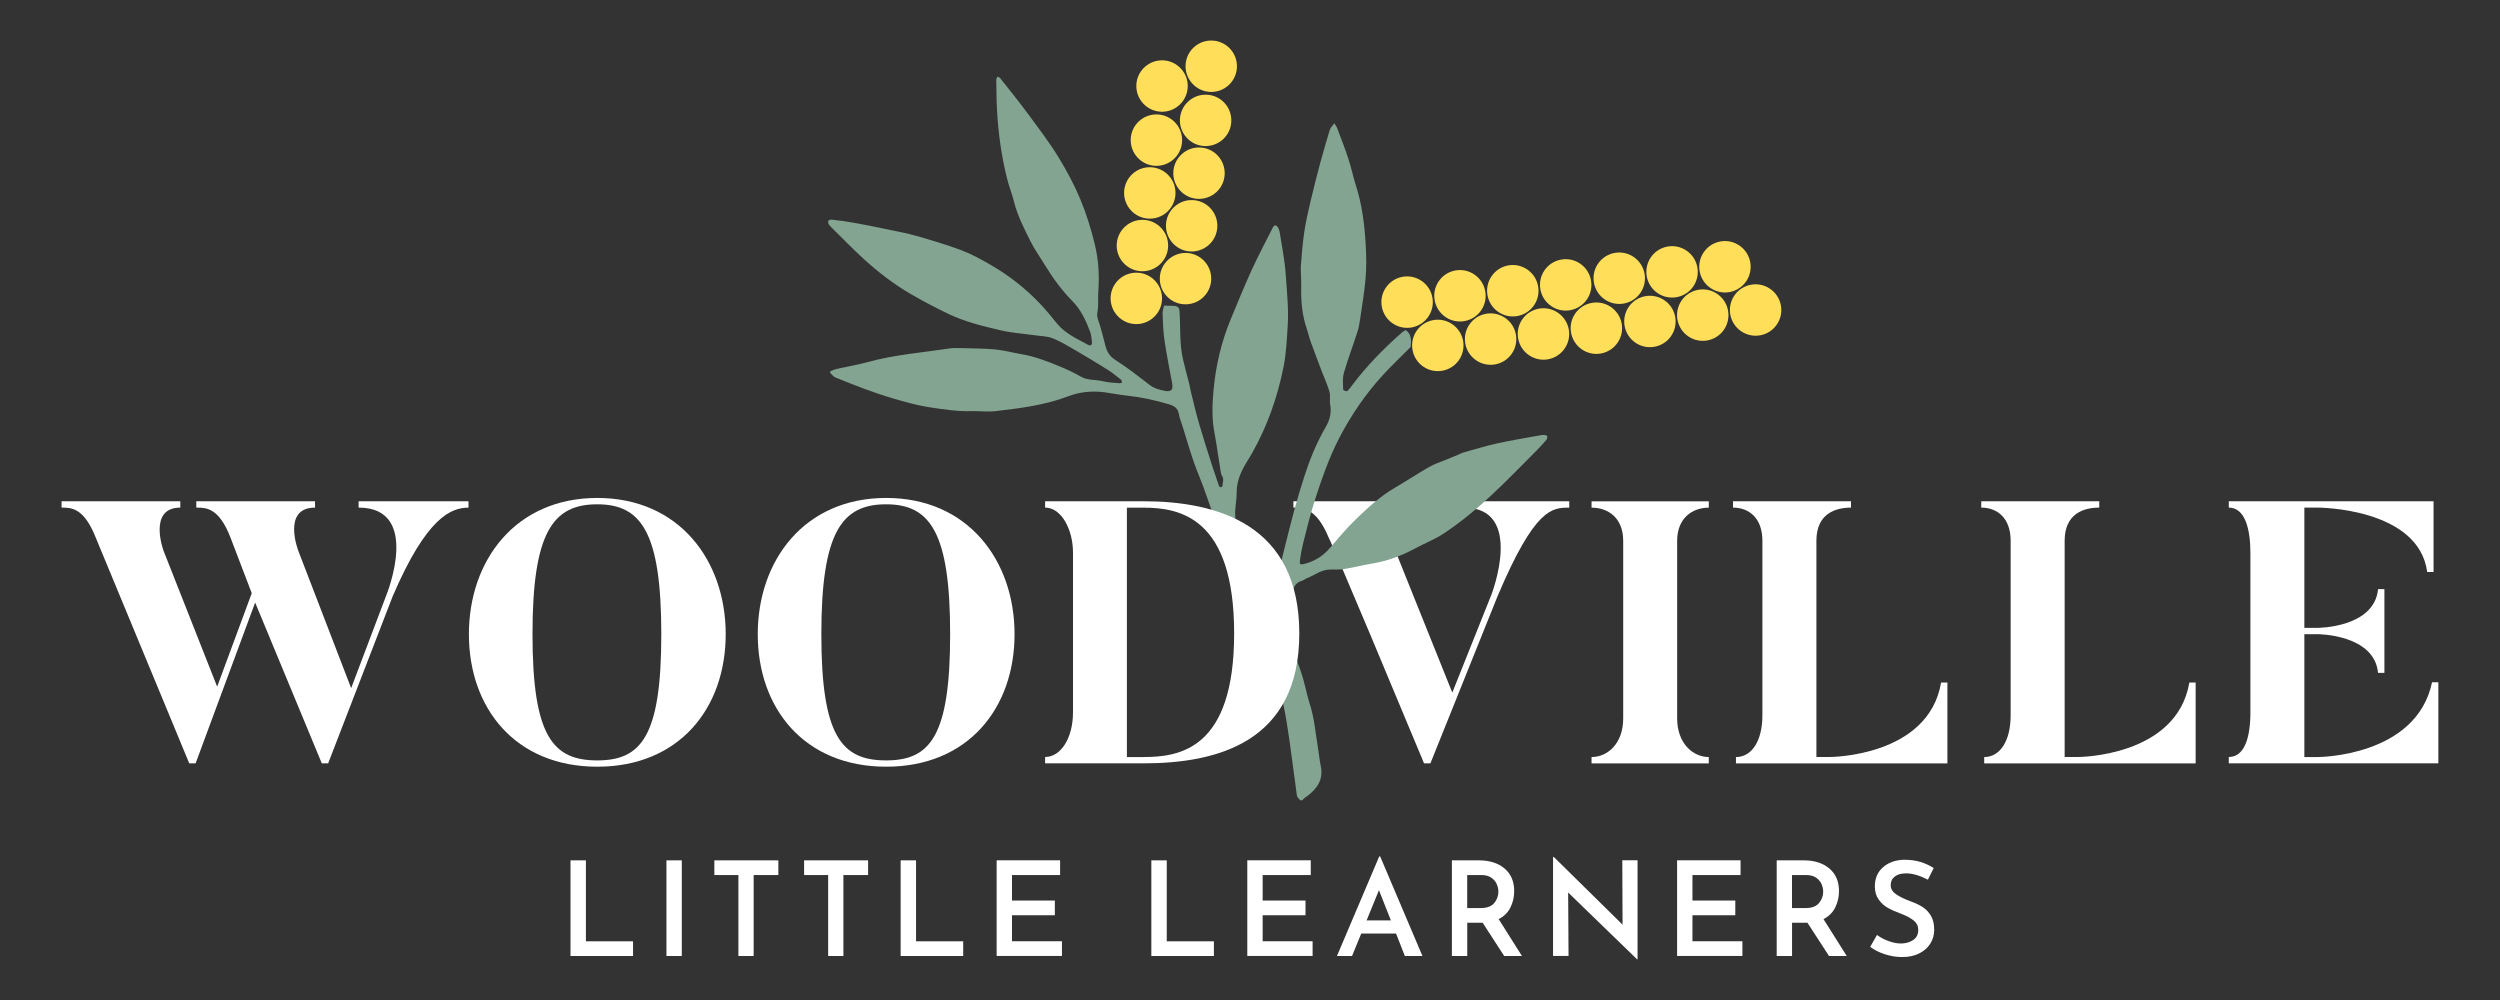 <?xml version="1.0" encoding="utf-8"?>
<!-- Generator: Adobe Illustrator 16.0.0, SVG Export Plug-In . SVG Version: 6.00 Build 0)  -->
<!DOCTYPE svg PUBLIC "-//W3C//DTD SVG 1.1//EN" "http://www.w3.org/Graphics/SVG/1.1/DTD/svg11.dtd">
<svg version="1.1" id="Layer_1" xmlns="http://www.w3.org/2000/svg" xmlns:xlink="http://www.w3.org/1999/xlink" x="0px" y="0px"
	 width="500px" height="200px" viewBox="0 0 500 200" enable-background="new 0 0 500 200" xml:space="preserve">
<rect x="0" y="0" width="500" height="200" fill="#333333" stroke="none"/>
<g>
	<g>
		<path fill="#FFFFFF" d="M313.85,100.26v1.27c-3.42,0-6.85,0-14.37,17.79l-13.4,33.35h-1.27c-18.24-43.85-19.06-45.12-19.06-45.12
			c-2.46-5.96-5.14-6.03-7.07-6.03v-1.27h23.67v1.27c-6.11,0-3.28,8.64-3.28,8.64l11.39,28.36l7.82-19.58c0,0,6.77-17.42-5.51-17.42
			v-1.27H313.85z"/>
		<path fill="#FFFFFF" d="M341.76,100.26v1.27c-3.2,0-6.33,2.01-6.33,6.63v35.51c0,5.06,3.2,7.74,6.33,7.74v1.27h-23.45v-1.27
			c3.2,0,6.33-2.68,6.33-7.74v-35.51c0-4.62-3.05-6.63-6.33-6.63v-1.27H341.76z"/>
		<path fill="#FFFFFF" d="M389.48,136.52v16.16h-42.29v-1.27c3.2,0,5.29-3.28,5.29-8.34v-34.92c0-4.54-2.68-6.63-5.88-6.63v-1.27
			h23.6v1.27c-3.2,0-6.92,1.27-6.92,6.63v43.25h2.68c0,0,19.73,0,22.26-14.89H389.48z"/>
		<path fill="#FFFFFF" d="M439.13,136.52v16.16h-42.29v-1.27c3.2,0,5.29-3.28,5.29-8.34v-34.92c0-4.54-2.68-6.63-5.88-6.63v-1.27
			h23.6v1.27c-3.2,0-6.92,1.27-6.92,6.63v43.25h2.68c0,0,19.73,0,22.26-14.89H439.13z"/>
		<path fill="#FFFFFF" d="M487.67,136.44v16.23h-41.91v-1.27c3.13,0,4.32-3.87,4.32-8.93v-31.94c0-4.62-1.04-9.01-4.32-9.01v-1.27
			h40.95v14.15h-1.27c-1.71-12.88-21.89-12.88-21.89-12.88h-2.68v24.05h2.68c0,0,11.32,0,12.06-7.74h1.27v16.75h-1.27
			c-0.74-7.74-12.06-7.74-12.06-7.74h-2.68v24.57h2.68c0,0,19.73,0,22.86-14.96H487.67z"/>
	</g>
	<g>
		<g>
			<defs>
				<rect id="SVGID_1_" x="193.47" y="48.15" width="122.07" height="142.51"/>
			</defs>
			<clipPath id="SVGID_2_">
				<use xlink:href="#SVGID_1_"  overflow="visible"/>
			</clipPath>
		</g>
	</g>
	<g>
		<path fill-rule="evenodd" clip-rule="evenodd" fill="#82A491" d="M282.13,69.4c-1.44,1.44-2.91,2.86-4.33,4.32
			c-3.55,3.63-6.52,7.69-9,12.11c-1.16,2.06-2.19,4.22-3.07,6.41c-1.11,2.77-2.07,5.6-2.96,8.45c-0.8,2.58-1.45,5.21-2.11,7.83
			c-0.29,1.14-0.5,2.3-0.66,3.46c-0.12,0.89,0.03,1.03,0.91,0.79c1.95-0.51,3.6-1.48,4.94-3.03c1.7-1.98,3.37-3.99,5.24-5.8
			c2.42-2.34,4.9-4.65,7.85-6.37c2.34-1.36,4.59-2.86,6.94-4.2c1.07-0.61,2.27-0.98,3.41-1.46c0.83-0.35,1.68-0.68,2.51-1.03
			c0.26-0.11,0.5-0.27,0.77-0.35c2.24-0.62,4.46-1.31,6.72-1.82c2.73-0.61,5.49-1.05,8.23-1.56c0.39-0.07,0.79-0.15,1.18-0.16
			c0.25,0,0.63,0.05,0.72,0.21c0.1,0.17,0.02,0.57-0.13,0.74c-0.62,0.74-1.27,1.46-1.95,2.14c-3,3-5.94,6.06-9.04,8.95
			c-2.96,2.77-6.09,5.36-9.46,7.61c-1.81,1.21-3.89,2.01-5.82,3.05c-2.66,1.44-5.44,2.48-8.43,2.99c-1.9,0.32-3.77,0.8-5.68,1.11
			c-0.94,0.16-1.92,0.12-2.89,0.12c-1.8,0-3.14,1.18-4.71,1.76c-0.31,0.12-0.57,0.4-0.89,0.48c-1.49,0.37-1.79,1.55-2.03,2.81
			c-0.27,1.38-0.59,2.75-0.86,4.12c-0.2,0.99-0.36,1.99-0.53,2.98c-0.03,0.16,0.01,0.35,0.06,0.51c0.46,1.15,0.89,2.32,1.41,3.44
			c1.14,2.47,2.04,5.02,2.66,7.67c0.22,0.94,0.43,1.89,0.73,2.8c1.04,3.11,1.26,6.36,1.8,9.55c0.17,1.02,0.25,2.05,0.47,3.05
			c0.63,2.79-0.68,4.67-2.78,6.21c-0.18,0.13-0.39,0.23-0.54,0.39c-0.24,0.25-0.48,0.6-0.84,0.28c-0.27-0.23-0.56-0.58-0.6-0.91
			c-0.69-4.85-1.24-9.73-2.03-14.56c-0.53-3.25-1.26-6.47-2.1-9.65c-0.61-2.29-1.55-4.48-2.33-6.72c-0.97-2.8-7.45-18.23-7.55-18.49
			c-1.51-3.6-2.97-7.21-4.21-10.91c-0.71-2.14-1.67-4.2-2.4-6.33c-0.83-2.4-1.53-4.86-2.29-7.29c-0.23-0.76-0.57-1.49-0.69-2.27
			c-0.17-1.16-0.93-1.65-1.9-1.94c-2.75-0.83-5.56-1.45-8.43-1.76c-1.51-0.16-3.01-0.47-4.51-0.67c-2.51-0.33-4.97-0.09-7.33,0.81
			c-4.68,1.79-9.6,2.38-14.52,2.96c-1.56,0.18-3.17-0.04-4.75,0c-2.9,0.08-5.76-0.37-8.6-0.8c-2.39-0.37-4.74-1.06-7.07-1.73
			c-3.96-1.15-7.79-2.67-11.61-4.22c-0.29-0.12-0.52-0.41-0.77-0.64c-0.31-0.28-0.42-0.55,0.09-0.72c0.38-0.13,0.74-0.29,1.12-0.37
			c2.05-0.46,4.14-0.8,6.16-1.36c5.25-1.44,10.67-1.86,16.02-2.67c1-0.16,2.03-0.11,3.05-0.09c2.15,0.06,4.3,0.07,6.44,0.27
			c1.68,0.17,3.32,0.63,4.99,0.91c2.75,0.46,5.33,1.44,7.88,2.51c1.41,0.59,2.8,1.23,4.12,2c1.4,0.81,2.98,0.56,4.45,0.93
			c1.03,0.26,2.13,0.29,3.2,0.39c0.2,0.02,0.4-0.07,0.61-0.11c-0.06-0.2-0.06-0.48-0.2-0.58c-0.89-0.71-1.78-1.44-2.74-2.04
			c-2.02-1.27-4.06-2.5-6.12-3.69c-1.56-0.91-3.11-1.88-4.77-2.55c-1.13-0.45-2.44-0.44-3.68-0.62c-2.23-0.32-4.5-0.46-6.69-0.97
			c-3.59-0.84-7.19-1.69-10.53-3.3c-2.5-1.2-4.96-2.49-7.36-3.87c-3.5-2.02-6.7-4.48-9.68-7.21c-2.17-1.99-4.22-4.11-6.31-6.17
			c-0.2-0.2-0.42-0.39-0.56-0.63c-0.35-0.63-0.07-1.05,0.69-0.96c1.46,0.17,2.91,0.36,4.36,0.62c2.22,0.4,4.43,0.85,6.64,1.31
			c1.93,0.41,3.88,0.76,5.78,1.3c3.03,0.87,6.06,1.76,9.01,2.87c1.95,0.73,3.81,1.75,5.63,2.79c3.72,2.13,7.1,4.73,10.06,7.84
			c1.21,1.27,2.33,2.63,3.42,3.99c1.67,2.06,4.03,3.09,6.27,4.31c0.52,0.29,0.84-0.01,0.75-0.67c-0.08-0.68-0.14-1.39-0.38-2.01
			c-0.85-2.21-1.8-4.33-3.53-6.08c-2.1-2.12-3.87-4.54-5.43-7.1c-0.99-1.63-2.13-3.19-2.97-4.9c-1.28-2.57-2.6-5.12-3.3-7.95
			c-0.37-1.53-0.99-3.01-1.36-4.54c-1.12-4.49-1.76-9.07-2.01-13.68c-0.11-2.04-0.12-4.08-0.15-6.12c0-0.19,0.16-0.38,0.24-0.58
			c0.17,0.08,0.41,0.13,0.52,0.27c1.75,2.22,3.54,4.4,5.22,6.68c2.25,3.04,4.57,6.06,6.54,9.28c1.63,2.68,3.12,5.46,4.34,8.4
			c1.2,2.89,2.1,5.86,2.84,8.87c0.77,3.1,0.94,6.29,0.71,9.49c-0.1,1.41,0.08,2.8-0.2,4.23c-0.18,0.9,0.4,1.96,0.65,2.94
			c0.3,1.15,0.65,2.29,0.92,3.45c0.3,1.32,0.85,2.3,2.1,3.09c2.35,1.48,4.56,3.22,6.76,4.92c0.95,0.73,2.04,1.02,3.13,1.22
			c1.28,0.23,1.64-0.29,1.4-1.56c-0.54-2.85-1.1-5.7-1.53-8.57c-0.26-1.74-0.3-3.51-0.38-5.27c-0.02-0.54,0.18-1.1,0.28-1.65
			c0.54,0.01,1.08,0.02,1.61,0.03c0.6,0.01,1.22,0.01,1.47,0.73c0.28,3.33-0.04,6.71,0.73,10.01c0.39,1.65,0.84,3.29,1.26,4.93
			c0.1,0.39,0.14,0.79,0.23,1.17c0.55,2.2,1.05,4.41,1.68,6.59c0.8,2.77,1.69,5.51,2.56,8.26c0.47,1.45,0.96,2.89,1.46,4.33
			c0.04,0.12,0.23,0.27,0.35,0.27c0.11,0,0.34-0.16,0.34-0.26c0.01-0.66,0.39-1.3-0.06-1.99c-0.24-0.36-0.28-0.86-0.35-1.3
			c-0.41-2.48-0.73-4.97-1.2-7.44c-0.54-2.88-0.42-5.77-0.15-8.64c0.47-4.85,1.58-9.56,3.46-14.07c1.37-3.28,2.7-6.58,4.18-9.81
			c1.3-2.83,2.77-5.58,4.17-8.36c0.11-0.22,0.36-0.53,0.53-0.51c0.21,0.02,0.46,0.28,0.58,0.5c0.16,0.29,0.26,0.63,0.31,0.96
			c0.43,2.82,1.03,5.64,1.2,8.48c0.22,3.38,0.61,6.75,0.39,10.18c-0.19,2.76-0.3,5.55-0.84,8.23c-1.22,6.1-3.29,11.94-6.38,17.38
			c-0.5,0.89-1.09,1.73-1.57,2.63c-0.86,1.61-1.44,3.29-1.42,5.16c0.01,1.23-0.25,2.45-0.3,3.7c-0.06,1.68,0.38,3.2,0.96,4.63
			c0.9,2.25,1.86,4.48,2.67,6.77c0.77,2.17,1.74,4.28,2.68,6.39c0.12,0.27,0.6,0.46,0.95,0.53c0.1,0.02,0.41-0.44,0.46-0.71
			c0.24-1.27,0.37-2.56,0.64-3.81c0.43-2.04,0.92-4.06,1.42-6.08c0.68-2.74,1.36-5.47,2.1-8.19c0.59-2.17,1.25-4.32,1.93-6.47
			c1.1-3.44,2.47-6.78,4.28-9.91c0.84-1.44,1.22-2.87,0.91-4.53c-0.15-0.82,0.09-1.73-0.13-2.53c-0.38-1.35-0.99-2.63-1.49-3.95
			c-0.78-2.06-1.56-4.11-2.31-6.18c-0.27-0.74-0.42-1.53-0.68-2.27c-1.02-2.88-1.26-5.86-1.18-8.88c0.01-0.57-0.03-1.13-0.04-1.7
			c-0.01-0.79-0.09-1.59-0.02-2.37c0.18-2.19,0.34-4.39,0.66-6.56c0.31-2.06,0.77-4.11,1.25-6.14c0.62-2.63,1.29-5.26,1.99-7.87
			c0.56-2.12,1.21-4.21,1.82-6.32c0.06-0.21,0.17-0.42,0.29-0.61c0.21-0.3,0.44-0.58,0.66-0.87c0.2,0.33,0.45,0.63,0.58,0.98
			c0.78,2.06,1.59,4.11,2.27,6.21c0.58,1.77,0.95,3.62,1.52,5.4c1.17,3.67,1.65,7.47,1.89,11.26c0.15,2.45,0.22,4.95-0.02,7.44
			c-0.25,2.65-0.68,5.26-1.07,7.88c-0.13,0.83-0.25,1.67-0.51,2.46c-0.89,2.77-1.93,5.51-2.74,8.3c-0.3,1.04-0.16,2.23-0.14,3.35
			c0,0.11,0.63,0.38,0.77,0.29c0.36-0.25,0.63-0.64,0.9-1.01c2.96-3.97,6.41-7.49,10.13-10.75c0.21-0.18,0.47-0.3,0.71-0.45
			C282.4,66.91,282.24,68.16,282.13,69.4"/>
		<path fill-rule="evenodd" clip-rule="evenodd" fill="#FFDF59" d="M296.25,62.04c-1.59,2.35-4.79,2.97-7.14,1.37
			c-2.35-1.59-2.96-4.79-1.38-7.14c1.59-2.35,4.79-2.97,7.14-1.37C297.22,56.5,297.84,59.69,296.25,62.04"/>
		<path fill-rule="evenodd" clip-rule="evenodd" fill="#FFDF59" d="M317.4,59.86c-1.59,2.35-4.79,2.97-7.14,1.37
			c-2.35-1.59-2.97-4.79-1.38-7.14c1.59-2.35,4.79-2.96,7.14-1.37C318.37,54.31,318.99,57.51,317.4,59.86"/>
		<path fill-rule="evenodd" clip-rule="evenodd" fill="#FFDF59" d="M306.82,61.03c-1.59,2.35-4.79,2.97-7.14,1.37
			c-2.35-1.59-2.97-4.79-1.38-7.14c1.59-2.35,4.79-2.97,7.14-1.37C307.79,55.48,308.41,58.68,306.82,61.03"/>
		<path fill-rule="evenodd" clip-rule="evenodd" fill="#FFDF59" d="M285.68,63.31c-1.59,2.35-4.79,2.97-7.14,1.37
			c-2.35-1.59-2.97-4.79-1.38-7.14c1.59-2.35,4.79-2.97,7.14-1.37C286.66,57.77,287.27,60.96,285.68,63.31"/>
		<path fill-rule="evenodd" clip-rule="evenodd" fill="#FFDF59" d="M302.38,70.7c-1.59,2.35-4.79,2.97-7.14,1.37
			c-2.35-1.59-2.97-4.79-1.38-7.14c1.59-2.35,4.79-2.96,7.14-1.37C303.35,65.15,303.97,68.35,302.38,70.7"/>
		<path fill-rule="evenodd" clip-rule="evenodd" fill="#FFDF59" d="M323.53,68.52c-1.59,2.35-4.79,2.97-7.14,1.37
			c-2.35-1.59-2.97-4.79-1.38-7.14c1.59-2.35,4.79-2.96,7.14-1.37C324.51,62.97,325.13,66.16,323.53,68.52"/>
		<path fill-rule="evenodd" clip-rule="evenodd" fill="#FFDF59" d="M312.95,69.68c-1.59,2.35-4.79,2.97-7.14,1.37
			c-2.35-1.59-2.97-4.79-1.38-7.14c1.59-2.35,4.79-2.97,7.14-1.37C313.93,64.13,314.55,67.33,312.95,69.68"/>
		<path fill-rule="evenodd" clip-rule="evenodd" fill="#FFDF59" d="M291.82,71.97c-1.59,2.35-4.79,2.96-7.14,1.37
			c-2.35-1.59-2.96-4.79-1.38-7.14c1.59-2.35,4.79-2.97,7.14-1.37C292.79,66.42,293.41,69.61,291.82,71.97"/>
		<path fill-rule="evenodd" clip-rule="evenodd" fill="#FFDF59" d="M232.28,45.64c1.92,2.1,1.77,5.35-0.33,7.26
			c-2.09,1.92-5.35,1.77-7.26-0.32c-1.92-2.1-1.77-5.35,0.32-7.26C227.11,43.4,230.36,43.54,232.28,45.64"/>
		<path fill-rule="evenodd" clip-rule="evenodd" fill="#FFDF59" d="M235.08,24.56c1.91,2.1,1.77,5.35-0.33,7.26
			c-2.1,1.92-5.35,1.77-7.26-0.33c-1.92-2.1-1.77-5.35,0.32-7.26C229.91,22.32,233.16,22.46,235.08,24.56"/>
		<path fill-rule="evenodd" clip-rule="evenodd" fill="#FFDF59" d="M233.75,35.12c1.92,2.1,1.77,5.35-0.32,7.26
			c-2.1,1.92-5.35,1.77-7.26-0.33c-1.92-2.09-1.77-5.35,0.32-7.26C228.58,32.88,231.83,33.02,233.75,35.12"/>
		<path fill-rule="evenodd" clip-rule="evenodd" fill="#FFDF59" d="M231.06,56.21c1.91,2.09,1.77,5.35-0.33,7.26
			c-2.1,1.92-5.35,1.77-7.26-0.33c-1.92-2.09-1.77-5.35,0.32-7.26C225.89,53.97,229.14,54.11,231.06,56.21"/>
		<path fill-rule="evenodd" clip-rule="evenodd" fill="#FFDF59" d="M242.12,41.69c1.92,2.09,1.77,5.35-0.32,7.26
			c-2.1,1.92-5.35,1.77-7.26-0.33c-1.92-2.1-1.77-5.35,0.32-7.26C236.95,39.45,240.21,39.59,242.12,41.69"/>
		<path fill-rule="evenodd" clip-rule="evenodd" fill="#FFDF59" d="M244.92,20.61c1.91,2.1,1.77,5.35-0.33,7.26
			c-2.09,1.91-5.35,1.77-7.26-0.33c-1.92-2.09-1.77-5.35,0.33-7.26C239.75,18.37,243,18.51,244.92,20.61"/>
		<path fill-rule="evenodd" clip-rule="evenodd" fill="#FFDF59" d="M243.59,31.17c1.92,2.1,1.77,5.35-0.32,7.26
			c-2.1,1.91-5.35,1.77-7.26-0.33c-1.92-2.1-1.77-5.35,0.33-7.26C238.42,28.93,241.68,29.07,243.59,31.17"/>
		<path fill-rule="evenodd" clip-rule="evenodd" fill="#FFDF59" d="M240.9,52.26c1.91,2.1,1.77,5.35-0.33,7.26
			c-2.09,1.91-5.35,1.77-7.26-0.32c-1.92-2.1-1.77-5.35,0.33-7.26C235.73,50.02,238.98,50.16,240.9,52.26"/>
		<path fill-rule="evenodd" clip-rule="evenodd" fill="#FFDF59" d="M236.2,13.74c1.92,2.09,1.77,5.35-0.33,7.26
			c-2.09,1.92-5.34,1.77-7.26-0.33c-1.91-2.1-1.77-5.35,0.33-7.26C231.03,11.5,234.28,11.64,236.2,13.74"/>
		<path fill-rule="evenodd" clip-rule="evenodd" fill="#FFDF59" d="M246.04,9.78c1.92,2.09,1.77,5.35-0.32,7.26
			c-2.09,1.92-5.35,1.77-7.26-0.33c-1.92-2.1-1.77-5.35,0.32-7.26C240.87,7.54,244.13,7.69,246.04,9.78"/>
		<path fill-rule="evenodd" clip-rule="evenodd" fill="#FFDF59" d="M338.67,57.26c-1.59,2.35-4.79,2.96-7.14,1.37
			c-2.35-1.59-2.96-4.79-1.38-7.14c1.59-2.35,4.79-2.97,7.14-1.37C339.65,51.71,340.26,54.91,338.67,57.26"/>
		<path fill-rule="evenodd" clip-rule="evenodd" fill="#FFDF59" d="M349.25,56.24c-1.59,2.35-4.79,2.97-7.14,1.37
			c-2.35-1.59-2.97-4.79-1.38-7.14c1.59-2.35,4.79-2.97,7.14-1.37C350.22,50.69,350.84,53.89,349.25,56.24"/>
		<path fill-rule="evenodd" clip-rule="evenodd" fill="#FFDF59" d="M328.11,58.53c-1.59,2.35-4.79,2.97-7.14,1.37
			c-2.35-1.59-2.97-4.79-1.38-7.14c1.59-2.35,4.79-2.97,7.14-1.37C329.08,52.98,329.7,56.18,328.11,58.53"/>
		<path fill-rule="evenodd" clip-rule="evenodd" fill="#FFDF59" d="M344.81,65.91c-1.59,2.35-4.79,2.97-7.14,1.37
			c-2.35-1.59-2.97-4.79-1.38-7.14c1.59-2.35,4.79-2.97,7.14-1.37C345.78,60.36,346.4,63.56,344.81,65.91"/>
		<path fill-rule="evenodd" clip-rule="evenodd" fill="#FFDF59" d="M355.38,64.89c-1.59,2.35-4.79,2.96-7.14,1.37
			c-2.35-1.59-2.97-4.79-1.38-7.14c1.59-2.35,4.79-2.97,7.14-1.37C356.35,59.34,356.97,62.54,355.38,64.89"/>
		<path fill-rule="evenodd" clip-rule="evenodd" fill="#FFDF59" d="M334.24,67.18c-1.59,2.35-4.79,2.96-7.14,1.37
			s-2.96-4.79-1.38-7.14c1.59-2.35,4.79-2.96,7.14-1.37C335.22,61.63,335.83,64.83,334.24,67.18"/>
	</g>
	<g>
		<path fill="#FFFFFF" d="M117.18,172.07v16.19h9.43v2.94H114.1v-19.13H117.18z"/>
		<path fill="#FFFFFF" d="M136.36,172.07v19.13h-3.07v-19.13H136.36z"/>
		<path fill="#FFFFFF" d="M155.67,172.07v2.94h-4.94v16.19h-3.05v-16.19h-4.81v-2.94H155.67z"/>
		<path fill="#FFFFFF" d="M173.62,172.07v2.94h-4.94v16.19h-3.05v-16.19h-4.81v-2.94H173.62z"/>
		<path fill="#FFFFFF" d="M183.21,172.07v16.19h9.43v2.94h-12.51v-19.13H183.21z"/>
		<path fill="#FFFFFF" d="M212.02,172.07v2.94h-9.62v5.1h8.57v2.94h-8.57v5.2h9.99v2.94h-13.06v-19.13H212.02z"/>
		<path fill="#FFFFFF" d="M233.35,172.07v16.19h9.43v2.94h-12.51v-19.13H233.35z"/>
		<path fill="#FFFFFF" d="M262.15,172.07v2.94h-9.62v5.1h8.57v2.94h-8.57v5.2h9.99v2.94h-13.06v-19.13H262.15z"/>
		<path fill="#FFFFFF" d="M279.21,186.71h-6.96l-1.84,4.49h-3.02l8.46-19.92h0.18l8.46,19.92h-3.52L279.21,186.71z M278.18,184.08
			l-2.39-6.04l-2.47,6.04H278.18z"/>
		<path fill="#FFFFFF" d="M300.84,191.2l-4.31-6.65h-0.32h-2.76v6.65h-3.07v-19.13h5.39c2.14,0,3.85,0.54,5.14,1.63
			c1.29,1.09,1.93,2.59,1.93,4.52c0,1.17-0.25,2.26-0.75,3.27c-0.5,1.01-1.28,1.78-2.35,2.33l4.65,7.38H300.84z M293.45,181.61h2.73
			c1.23,0,2.12-0.34,2.67-1.01c0.55-0.67,0.83-1.43,0.83-2.27c0-0.49-0.11-0.99-0.32-1.49s-0.57-0.93-1.08-1.29
			c-0.51-0.36-1.17-0.54-2-0.54h-2.84V181.61z"/>
		<path fill="#FFFFFF" d="M327.51,172.07v19.81h-0.08l-13.8-13.38l0.08,12.69h-3.1v-19.79h0.16l13.74,13.53l-0.05-12.88H327.51z"/>
		<path fill="#FFFFFF" d="M348.11,172.07v2.94h-9.62v5.1h8.57v2.94h-8.57v5.2h9.99v2.94h-13.06v-19.13H348.11z"/>
		<path fill="#FFFFFF" d="M365.8,191.2l-4.31-6.65h-0.32h-2.76v6.65h-3.07v-19.13h5.39c2.14,0,3.85,0.54,5.14,1.63
			c1.29,1.09,1.93,2.59,1.93,4.52c0,1.17-0.25,2.26-0.75,3.27c-0.5,1.01-1.28,1.78-2.35,2.33l4.65,7.38H365.8z M358.41,181.61h2.73
			c1.23,0,2.12-0.34,2.67-1.01c0.55-0.67,0.83-1.43,0.83-2.27c0-0.49-0.11-0.99-0.32-1.49s-0.57-0.93-1.08-1.29
			c-0.51-0.36-1.17-0.54-2-0.54h-2.84V181.61z"/>
		<path fill="#FFFFFF" d="M381.22,174.67c-0.95,0-1.69,0.21-2.25,0.63s-0.83,1-0.83,1.73c0,0.72,0.35,1.32,1.04,1.8
			c0.69,0.48,1.66,0.96,2.9,1.43c0.95,0.33,1.76,0.71,2.43,1.14c0.67,0.43,1.23,1.01,1.67,1.75c0.44,0.74,0.66,1.66,0.66,2.79
			c0,1.02-0.25,1.94-0.76,2.76c-0.51,0.82-1.24,1.48-2.21,1.97s-2.1,0.74-3.42,0.74c-1.16,0-2.29-0.18-3.42-0.54
			c-1.12-0.36-2.12-0.85-3-1.49l1.37-2.39c0.65,0.49,1.42,0.9,2.3,1.22s1.7,0.49,2.46,0.49c0.93,0,1.74-0.22,2.44-0.67
			c0.7-0.45,1.05-1.13,1.05-2.06c0-0.74-0.29-1.35-0.88-1.84c-0.59-0.49-1.41-0.94-2.46-1.34c-1.09-0.4-1.99-0.8-2.71-1.2
			c-0.72-0.39-1.34-0.95-1.85-1.66c-0.52-0.71-0.78-1.6-0.78-2.67c0-1.56,0.53-2.82,1.59-3.77c1.06-0.96,2.46-1.47,4.19-1.54
			c1.26,0,2.37,0.14,3.32,0.43c0.95,0.29,1.84,0.7,2.67,1.22l-1.16,2.34C383.96,175.1,382.5,174.67,381.22,174.67z"/>
	</g>
	<g>
		<path fill="#FFFFFF" d="M93.7,100.26v1.27c-3.42,0-8.34,1.79-15.19,17.79l-12.88,33.35h-1.27l-13.33-32.16l-11.91,32.16h-1.27
			l-18.69-45.12c-2.38-6.03-4.91-6.03-6.85-6.03v-1.27h23.75v1.27c-6.55,0-3.35,8.64-3.35,8.64l10.72,27.17l6.92-18.69l-4.24-11.09
			c-2.31-6.03-4.91-6.03-6.85-6.03v-1.27h23.75v1.27c-6.7,0-3.35,8.64-3.35,8.64l10.57,27.47l7.07-18.69c0,0,7.07-17.42-5.58-17.42
			v-1.27H93.7z"/>
		<path fill="#FFFFFF" d="M145.14,126.84c0,14.81-9.31,26.5-25.68,26.5c-16.38,0-25.68-11.69-25.68-26.5
			c0-14.74,9.31-27.25,25.68-27.25C135.83,99.59,145.14,112.1,145.14,126.84z M132.26,126.84c0-20.4-4.02-25.98-12.81-25.98
			c-8.86,0-12.95,5.58-12.95,25.98c0,20.47,4.09,25.24,12.95,25.24C128.24,152.08,132.26,147.31,132.26,126.84z"/>
		<path fill="#FFFFFF" d="M202.91,126.84c0,14.81-9.31,26.5-25.68,26.5c-16.38,0-25.68-11.69-25.68-26.5
			c0-14.74,9.31-27.25,25.68-27.25C193.6,99.59,202.91,112.1,202.91,126.84z M190.03,126.84c0-20.4-4.02-25.98-12.81-25.98
			c-8.86,0-12.95,5.58-12.95,25.98c0,20.47,4.09,25.24,12.95,25.24C186.01,152.08,190.03,147.31,190.03,126.84z"/>
		<path fill="#FFFFFF" d="M259.86,126.69c0,21.74-16.38,25.98-31.19,25.98h-19.65v-1.27c3.2,0,5.58-3.87,5.58-8.93v-31.94
			c0-4.62-2.31-9.01-5.58-9.01v-1.27h19.65C243.48,100.26,259.86,104.88,259.86,126.69z M246.83,126.69
			c0-23.23-10.87-25.16-18.17-25.16h-3.28v49.88h3.28C235.96,151.41,246.83,149.84,246.83,126.69z"/>
	</g>
</g>
</svg>

